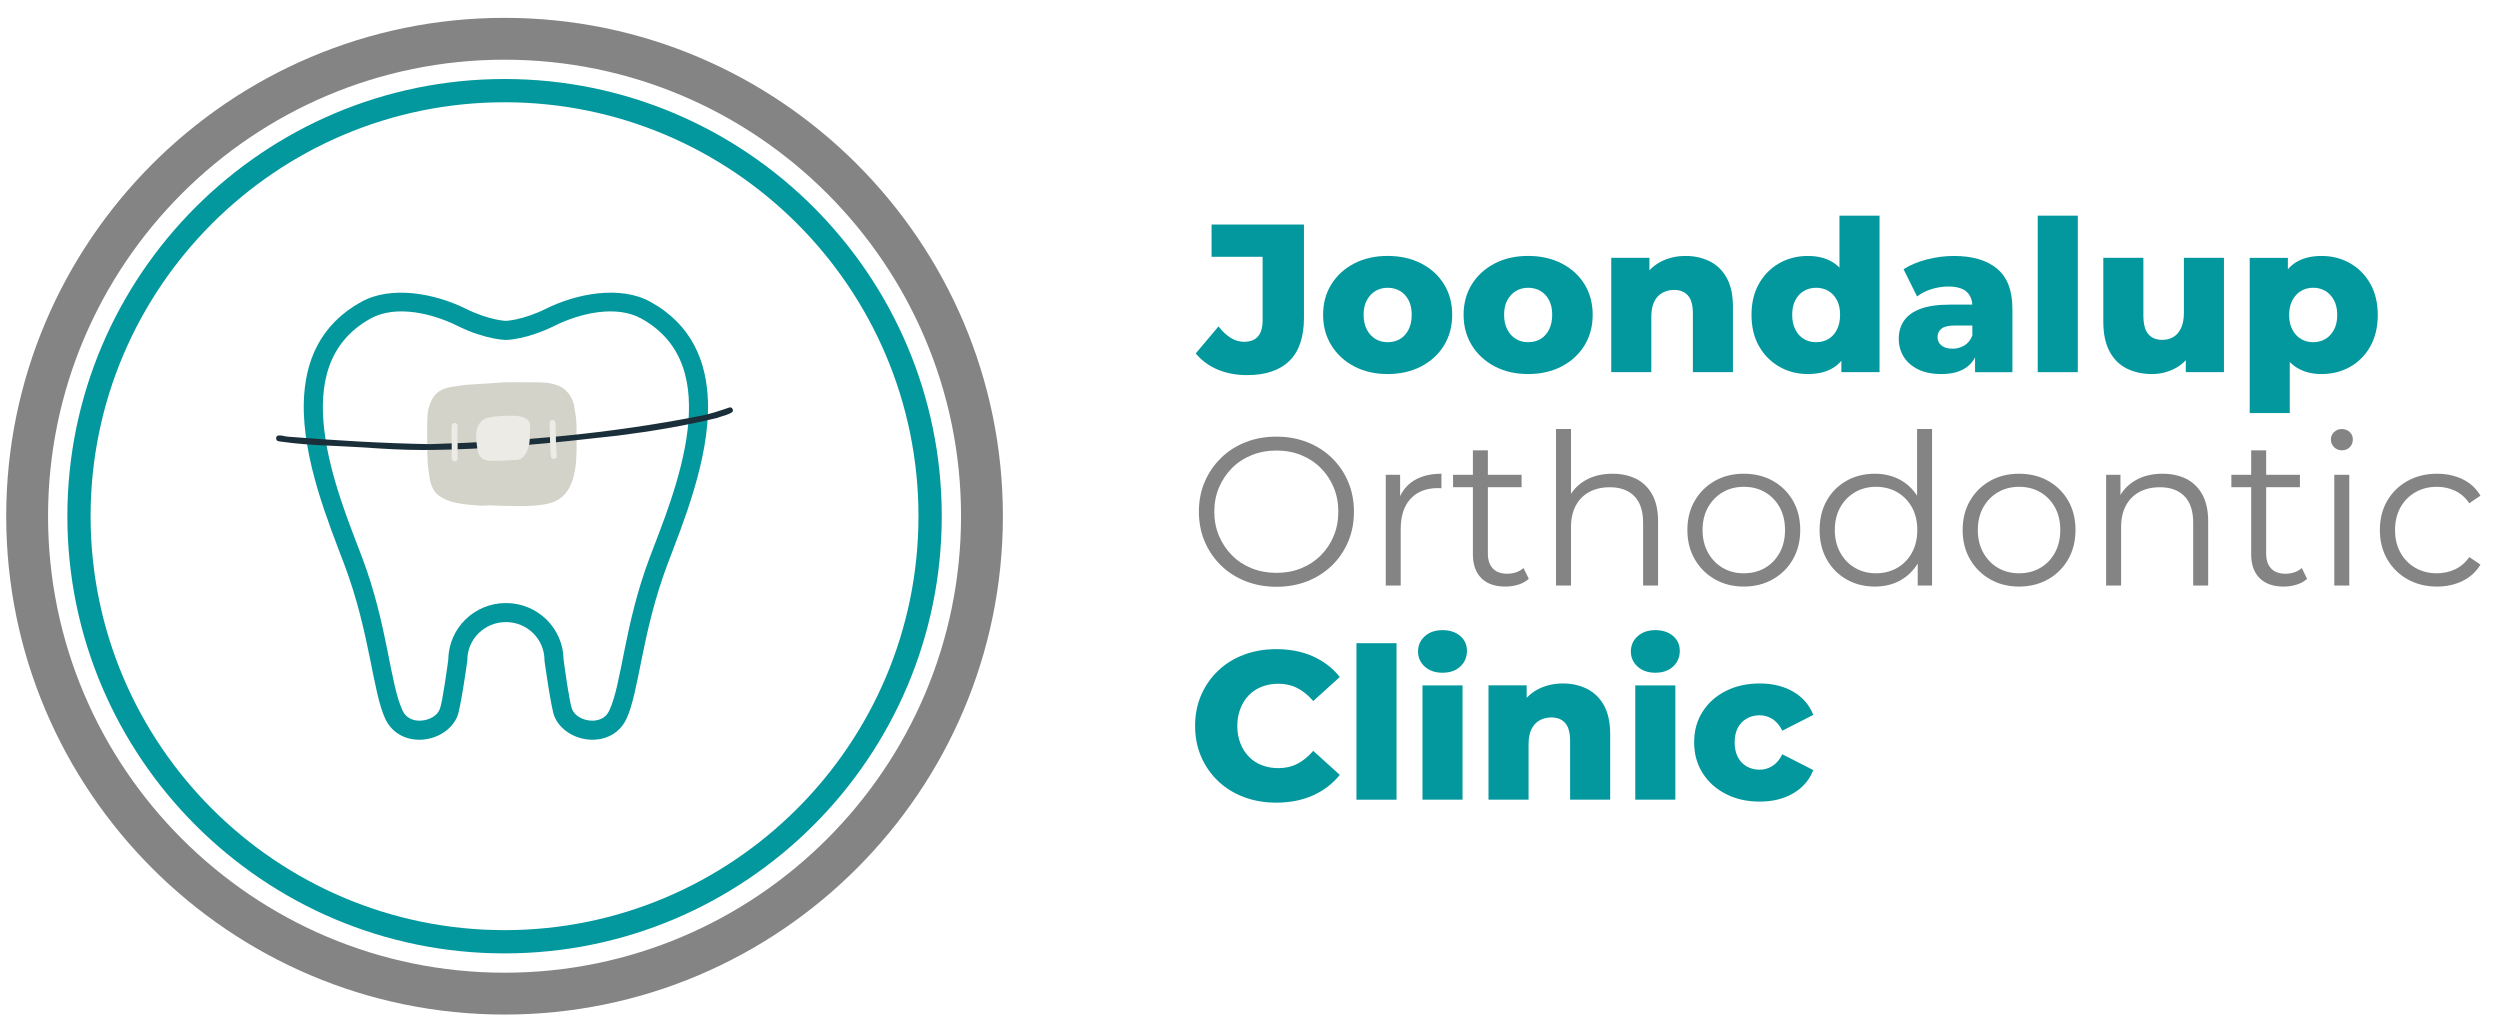 <?xml version="1.0" encoding="UTF-8"?> <!-- Generator: Adobe Illustrator 27.1.1, SVG Export Plug-In . SVG Version: 6.00 Build 0) --> <svg xmlns="http://www.w3.org/2000/svg" xmlns:xlink="http://www.w3.org/1999/xlink" version="1.1" id="Layer_1" x="0px" y="0px" viewBox="0 0 1080 446" style="enable-background:new 0 0 1080 446;" xml:space="preserve"> <style type="text/css"> .st0{fill-rule:evenodd;clip-rule:evenodd;fill:#03989E;} .st1{fill:#D4D3C9;} .st2{fill:#1B2F3B;} .st3{fill:#ECEBE6;} .st4{fill:#03989E;} .st5{fill:#848484;} </style> <g> <g> <g> <path class="st0" d="M243.46,284.87c0.29,2.21,2.47,18.41,3.65,21.43c1.16,2.95,4.48,4.68,7.8,4.99c3.22,0.3,6.63-0.82,8.23-4.17 c5.51-11.53,6.45-36.9,17.51-66.21c5.2-13.79,13.99-34.82,16.39-55.2c2.24-19.06-1.14-37.65-19.99-48.09 c-10.79-5.99-26.4-2.37-37.46,3.11c-12.22,6.05-20.87,6.12-20.87,6.12h-0.32c0,0-8.65-0.07-20.86-6.12 c-11.06-5.48-26.67-9.1-37.47-3.11c-18.85,10.44-22.23,29.03-19.99,48.09c2.39,20.38,11.18,41.41,16.39,55.2 c11.06,29.31,11.99,54.68,17.51,66.21c1.6,3.34,5.01,4.47,8.23,4.17c3.32-0.31,6.64-2.03,7.8-4.99 c1.18-3.02,3.36-19.21,3.66-21.42c0.16-13.48,11.24-24.37,24.9-24.37c0.01,0,0.01,0,0.01,0c6.6,0,12.92,2.6,17.59,7.21 C240.76,272.27,243.38,278.43,243.46,284.87z M201.84,285.73c0.02-0.18,0.04-0.37,0.04-0.56c0-9.09,7.48-16.43,16.67-16.43 c0.01,0,0.01,0,0.01,0c4.42,0,8.67,1.73,11.79,4.83c3.11,3.08,4.86,7.25,4.86,11.6c0,0.18,0.01,0.37,0.04,0.55 c0,0,2.8,20.04,4.18,23.57c2.23,5.71,8.29,9.59,14.7,10.19c6.52,0.61,13.2-2.06,16.43-8.81c5.57-11.65,6.61-37.25,17.78-66.86 c6.5-17.21,18.17-45.32,17.5-70.04c-0.48-17.55-6.95-33.47-24.82-43.36c-12.98-7.2-31.81-3.66-45.11,2.94 c-10.19,5.05-17.36,5.26-17.36,5.26c0.07,0-0.1,0-0.1,0c0.08,0-7.09-0.22-17.28-5.26c-13.3-6.59-32.13-10.13-45.12-2.94 c-17.87,9.9-24.34,25.81-24.81,43.36c-0.67,24.72,11,52.83,17.49,70.04c11.17,29.6,12.22,55.21,17.78,66.86 c3.23,6.76,9.91,9.42,16.43,8.81c6.42-0.6,12.47-4.48,14.7-10.19C199.04,305.76,201.84,285.73,201.84,285.73z"></path> </g> <g> <path class="st1" d="M248.3,177.11c-0.35-4.88-3.33-9.41-8.06-10.83c-3.45-1.25-7.18-1.08-10.79-1.15 c-4.97,0.07-9.94-0.23-14.9,0.24c-5.68,0.53-11.42,0.46-17.06,1.41c-5.46,0.61-9.44,1.82-11.63,7.44 c-1.39,3.32-1.3,6.98-1.32,10.52c0.06,3.89-0.1,7.77,0.06,11.65c0.09,2.58,0.2,5.26,0.67,7.83c0.28,2.8,0.87,5.53,2.34,7.94 c3.74,4.59,10.44,5.52,16.4,6.01c0.31,0.06,0.65,0.08,1.02,0.08c1.03,0.08,2.03,0.15,2.99,0.23c1.15-0.01,2.29-0.09,3.43-0.19 c3.49,0.16,6.97,0.34,10.47,0.32c5.57,0,11.35,0.12,16.73-1.54c9.62-3.47,10.39-15.18,10.46-24.06 C248.95,187.7,249.44,182.34,248.3,177.11"></path> <path class="st2" d="M182.3,194.4c-8.21-0.03-16.4-0.47-24.58-1.07c-12.08-0.8-24.26-0.81-36.25-2.54 c-0.39-0.06-0.79-0.12-1.19-0.18c-1.05-0.16-1.39-1.76-0.46-2.33c1.44-0.55,3.14,0.32,4.65,0.37 c20.34,1.62,40.76,2.86,61.17,3.22c38.98-1.09,78.05-4.57,116.35-12.11c4.55-0.81,8.92-2.28,13.27-3.79 c0.69-0.04,1.31,0.5,1.35,1.2c0.56,1.55-5.5,2.75-6.65,3.34c-14.11,3.46-28.51,5.82-42.9,7.66 C238.92,191.37,210.65,194.38,182.3,194.4"></path> <path class="st3" d="M212.51,199.1c-3.54-0.08-5.8-1.17-6.26-5.02c-0.36-3.11-1.11-6.42,0.04-9.44c0.72-2.11,2.46-3.85,4.68-4.21 c3.3-0.76,6.69-0.85,10.05-0.82c3.58-0.07,8.76,0.64,7.94,5.5c-0.05,2.85,0.12,5.76-0.82,8.5c-0.99,3.14-2.61,5.38-6.13,5.12 C218.84,198.9,215.67,199.12,212.51,199.1"></path> <path class="st3" d="M238,197.13c-0.35-3.37-0.39-6.76-0.44-10.15c0.12-1.34-0.5-4.14,0.13-5.12c0.65-0.87,2.18-0.43,2.25,0.67 c0.1,1.78,0.14,3.58,0.17,5.36c0.04,2.99,0.1,5.97,0.41,8.95C240.69,198.51,238.2,198.81,238,197.13"></path> <path class="st3" d="M196.38,199.34c-2.02-0.22-1.05-3.07-1.23-4.46c0.04-2.15-0.04-4.3-0.07-6.46c0-1.54-0.13-3.1,0.1-4.63 c0.28-1.66,2.75-1.27,2.51,0.4c-0.29,3.57,0.12,7.16,0,10.74c-0.01,1.05-0.06,2.1-0.01,3.14 C197.71,198.78,197.04,199.36,196.38,199.34"></path> </g> </g> <g> <g> <path class="st4" d="M217.96,411.87C113.82,411.87,29.1,327.14,29.1,223c0-104.14,84.73-188.87,188.87-188.87 c104.14,0,188.87,84.73,188.87,188.87C406.83,327.14,322.11,411.87,217.96,411.87z M217.96,44.18 c-98.6,0-178.82,80.22-178.82,178.82c0,98.6,80.22,178.82,178.82,178.82c98.6,0,178.82-80.22,178.82-178.82 C396.79,124.4,316.57,44.18,217.96,44.18z"></path> </g> <g> <path class="st5" d="M217.96,438.29C99.26,438.29,2.68,341.71,2.68,223S99.26,7.71,217.96,7.71 c118.71,0,215.29,96.58,215.29,215.29S336.68,438.29,217.96,438.29z M217.96,25.79C109.22,25.79,20.76,114.26,20.76,223 s88.47,197.21,197.21,197.21S415.17,331.74,415.17,223S326.71,25.79,217.96,25.79z"></path> </g> </g> <g> <path class="st4" d="M538.7,162.05c-4.68,0-8.92-0.81-12.71-2.41c-3.8-1.61-6.94-3.93-9.43-6.97L526.4,141 c1.7,2.19,3.46,3.84,5.29,4.97c1.82,1.13,3.74,1.69,5.74,1.69c5.34,0,8.02-3.1,8.02-9.29v-27.43h-22.05V96.99h39.91v40.28 c0,8.32-2.09,14.53-6.29,18.63C552.82,160,546.72,162.05,538.7,162.05z"></path> <path class="st4" d="M599.47,161.59c-5.41,0-10.21-1.09-14.4-3.28c-4.19-2.19-7.49-5.21-9.89-9.07c-2.4-3.86-3.6-8.28-3.6-13.26 c0-4.98,1.2-9.39,3.6-13.21c2.4-3.83,5.7-6.82,9.89-8.98c4.19-2.16,8.99-3.23,14.4-3.23c5.41,0,10.22,1.08,14.44,3.23 c4.22,2.16,7.52,5.15,9.89,8.98c2.37,3.83,3.55,8.23,3.55,13.21c0,4.98-1.18,9.4-3.55,13.26c-2.37,3.86-5.67,6.88-9.89,9.07 C609.69,160.5,604.88,161.59,599.47,161.59z M599.47,147.83c2,0,3.78-0.46,5.33-1.37c1.55-0.91,2.78-2.26,3.69-4.06 c0.91-1.79,1.37-3.93,1.37-6.42c0-2.49-0.45-4.6-1.37-6.33c-0.91-1.73-2.14-3.05-3.69-3.96c-1.55-0.91-3.33-1.37-5.33-1.37 c-1.95,0-3.69,0.46-5.24,1.37c-1.55,0.91-2.8,2.23-3.74,3.96c-0.94,1.73-1.41,3.84-1.41,6.33c0,2.49,0.47,4.63,1.41,6.42 c0.94,1.79,2.19,3.14,3.74,4.06C595.78,147.38,597.53,147.83,599.47,147.83z"></path> <path class="st4" d="M660.16,161.59c-5.41,0-10.21-1.09-14.4-3.28c-4.19-2.19-7.49-5.21-9.89-9.07c-2.4-3.86-3.6-8.28-3.6-13.26 c0-4.98,1.2-9.39,3.6-13.21c2.4-3.83,5.7-6.82,9.89-8.98c4.19-2.16,8.99-3.23,14.4-3.23c5.41,0,10.22,1.08,14.44,3.23 c4.22,2.16,7.52,5.15,9.89,8.98c2.37,3.83,3.55,8.23,3.55,13.21c0,4.98-1.18,9.4-3.55,13.26c-2.37,3.86-5.67,6.88-9.89,9.07 C670.38,160.5,665.56,161.59,660.16,161.59z M660.16,147.83c2,0,3.78-0.46,5.33-1.37c1.55-0.91,2.78-2.26,3.69-4.06 c0.91-1.79,1.37-3.93,1.37-6.42c0-2.49-0.45-4.6-1.37-6.33c-0.91-1.73-2.14-3.05-3.69-3.96c-1.55-0.91-3.33-1.37-5.33-1.37 c-1.95,0-3.69,0.46-5.24,1.37c-1.55,0.91-2.8,2.23-3.74,3.96c-0.94,1.73-1.41,3.84-1.41,6.33c0,2.49,0.47,4.63,1.41,6.42 c0.94,1.79,2.19,3.14,3.74,4.06C656.47,147.38,658.21,147.83,660.16,147.83z"></path> <path class="st4" d="M728.22,110.57c3.83,0,7.29,0.77,10.39,2.32s5.54,3.93,7.33,7.15s2.69,7.38,2.69,12.48v28.25h-17.31v-25.42 c0-3.52-0.71-6.09-2.14-7.7c-1.43-1.61-3.42-2.41-5.97-2.41c-1.82,0-3.49,0.41-5.01,1.23c-1.52,0.82-2.7,2.08-3.55,3.78 c-0.85,1.7-1.28,3.92-1.28,6.65v23.87h-17.31v-49.39h16.49v14.03l-3.19-4.1c1.88-3.58,4.46-6.27,7.74-8.06 C720.38,111.46,724.09,110.57,728.22,110.57z"></path> <path class="st4" d="M780.98,161.59c-4.5,0-8.58-1.05-12.26-3.14c-3.68-2.1-6.61-5.04-8.79-8.84c-2.19-3.79-3.28-8.34-3.28-13.62 c0-5.22,1.09-9.73,3.28-13.53c2.19-3.79,5.12-6.73,8.79-8.79c3.67-2.07,7.76-3.1,12.26-3.1c4.25,0,7.85,0.91,10.8,2.73 c2.95,1.82,5.18,4.62,6.7,8.38c1.52,3.77,2.28,8.54,2.28,14.31c0,5.89-0.73,10.72-2.19,14.49c-1.46,3.77-3.64,6.56-6.56,8.38 S785.41,161.59,780.98,161.59z M784.62,147.83c1.94,0,3.69-0.46,5.24-1.37c1.55-0.91,2.78-2.26,3.69-4.06 c0.91-1.79,1.37-3.93,1.37-6.42c0-2.49-0.46-4.6-1.37-6.33c-0.91-1.73-2.14-3.05-3.69-3.96c-1.55-0.91-3.3-1.37-5.24-1.37 c-2.01,0-3.78,0.46-5.33,1.37c-1.55,0.91-2.78,2.23-3.69,3.96c-0.91,1.73-1.37,3.84-1.37,6.33c0,2.49,0.46,4.63,1.37,6.42 c0.91,1.79,2.14,3.14,3.69,4.06C780.84,147.38,782.62,147.83,784.62,147.83z M795.47,160.77v-8.47l0.09-16.31l-0.91-16.31V93.16 h17.31v67.61H795.47z"></path> <path class="st4" d="M838.66,161.59c-3.95,0-7.29-0.67-10.02-2.01c-2.73-1.33-4.82-3.16-6.24-5.47c-1.43-2.31-2.14-4.89-2.14-7.75 c0-3.04,0.77-5.66,2.32-7.88c1.55-2.22,3.93-3.92,7.15-5.1c3.22-1.18,7.38-1.78,12.48-1.78h11.66v9.02h-9.29 c-2.8,0-4.75,0.46-5.88,1.37c-1.12,0.91-1.69,2.13-1.69,3.64c0,1.52,0.58,2.73,1.73,3.64c1.15,0.91,2.73,1.37,4.74,1.37 c1.88,0,3.6-0.47,5.15-1.41c1.55-0.94,2.69-2.38,3.42-4.33l2.37,6.38c-0.91,3.4-2.69,5.97-5.33,7.7 C846.45,160.73,842.97,161.59,838.66,161.59z M853.23,160.77v-9.2l-1.18-2.28v-16.95c0-2.73-0.84-4.84-2.51-6.33 c-1.67-1.49-4.33-2.23-7.97-2.23c-2.37,0-4.77,0.38-7.2,1.14c-2.43,0.76-4.5,1.81-6.2,3.14l-5.83-11.75 c2.79-1.82,6.15-3.23,10.07-4.24c3.92-1,7.82-1.5,11.71-1.5c8.02,0,14.23,1.84,18.63,5.51c4.4,3.68,6.61,9.43,6.61,17.27v27.43 H853.23z"></path> <path class="st4" d="M880.3,160.77V93.16h17.31v67.61H880.3z"></path> <path class="st4" d="M929.59,161.59c-4.01,0-7.61-0.79-10.8-2.37c-3.19-1.58-5.68-4.06-7.47-7.43c-1.79-3.37-2.69-7.64-2.69-12.8 v-27.61h17.31v24.78c0,3.83,0.71,6.56,2.14,8.2c1.43,1.64,3.45,2.46,6.06,2.46c1.7,0,3.25-0.39,4.65-1.18 c1.4-0.79,2.52-2.05,3.37-3.78c0.85-1.73,1.28-3.96,1.28-6.7v-23.78h17.31v49.39h-16.49v-13.94l3.19,3.92 c-1.7,3.64-4.16,6.37-7.38,8.16C936.85,160.7,933.36,161.59,929.59,161.59z"></path> <path class="st4" d="M971.87,178.45v-67.06h16.49v8.38l-0.09,16.31l0.91,16.4v25.97H971.87z M1002.94,161.59 c-4.19,0-7.78-0.93-10.75-2.78c-2.98-1.85-5.24-4.65-6.79-8.38s-2.32-8.52-2.32-14.35c0-5.89,0.73-10.71,2.19-14.44 c1.46-3.74,3.66-6.52,6.61-8.34c2.95-1.82,6.64-2.73,11.07-2.73c4.49,0,8.58,1.05,12.26,3.14c3.67,2.1,6.59,5.04,8.75,8.84 c2.16,3.8,3.23,8.31,3.23,13.53c0,5.22-1.08,9.75-3.23,13.58c-2.16,3.83-5.07,6.77-8.75,8.84 C1011.52,160.56,1007.44,161.59,1002.94,161.59z M999.3,147.83c1.94,0,3.69-0.46,5.24-1.37c1.55-0.91,2.79-2.25,3.74-4.01 c0.94-1.76,1.41-3.89,1.41-6.38c0-2.49-0.47-4.62-1.41-6.38c-0.94-1.76-2.19-3.1-3.74-4.01c-1.55-0.91-3.3-1.37-5.24-1.37 c-1.95,0-3.69,0.46-5.24,1.37c-1.55,0.91-2.8,2.25-3.74,4.01c-0.94,1.76-1.41,3.89-1.41,6.38c0,2.49,0.47,4.62,1.41,6.38 c0.94,1.76,2.19,3.1,3.74,4.01C995.61,147.38,997.35,147.83,999.3,147.83z"></path> </g> <g> <path class="st5" d="M551.46,253.49c-4.8,0-9.25-0.8-13.35-2.41c-4.1-1.61-7.65-3.89-10.66-6.83c-3.01-2.95-5.35-6.38-7.02-10.3 c-1.67-3.92-2.51-8.21-2.51-12.89s0.83-8.98,2.51-12.89c1.67-3.92,4.01-7.35,7.02-10.3c3.01-2.95,6.54-5.22,10.62-6.83 c4.07-1.61,8.53-2.41,13.4-2.41c4.8,0,9.23,0.81,13.3,2.41c4.07,1.61,7.61,3.87,10.61,6.79c3.01,2.92,5.35,6.35,7.02,10.3 c1.67,3.95,2.51,8.26,2.51,12.94s-0.84,8.99-2.51,12.94c-1.67,3.95-4.01,7.38-7.02,10.3c-3.01,2.92-6.55,5.18-10.61,6.79 C560.69,252.69,556.25,253.49,551.46,253.49z M551.46,247.48c3.83,0,7.36-0.65,10.61-1.96c3.25-1.31,6.07-3.16,8.47-5.56 c2.4-2.4,4.27-5.19,5.6-8.38c1.34-3.19,2.01-6.7,2.01-10.52c0-3.83-0.67-7.34-2.01-10.53c-1.33-3.19-3.2-5.98-5.6-8.38 c-2.4-2.4-5.23-4.25-8.47-5.56c-3.25-1.31-6.79-1.96-10.61-1.96s-7.38,0.65-10.66,1.96c-3.28,1.31-6.12,3.16-8.52,5.56 c-2.4,2.4-4.28,5.19-5.65,8.38c-1.37,3.19-2.05,6.7-2.05,10.53c0,3.77,0.68,7.26,2.05,10.48c1.37,3.22,3.25,6.03,5.65,8.43 c2.4,2.4,5.24,4.25,8.52,5.56C544.07,246.83,547.63,247.48,551.46,247.48z"></path> <path class="st5" d="M598.65,252.95v-47.84h6.2v13.03l-0.64-2.28c1.33-3.64,3.58-6.42,6.74-8.34c3.16-1.91,7.08-2.87,11.75-2.87 v6.29c-0.24,0-0.49-0.01-0.73-0.04c-0.24-0.03-0.49-0.05-0.73-0.05c-5.04,0-8.99,1.53-11.85,4.6c-2.86,3.07-4.28,7.43-4.28,13.08 v24.42H598.65z"></path> <path class="st5" d="M627.72,210.48v-5.38h29.61v5.38H627.72z M650.32,253.4c-4.5,0-7.96-1.22-10.39-3.64 c-2.43-2.43-3.64-5.86-3.64-10.3v-44.92h6.47v44.56c0,2.8,0.71,4.95,2.14,6.47c1.43,1.52,3.48,2.28,6.15,2.28 c2.85,0,5.22-0.82,7.11-2.46l2.28,4.65c-1.28,1.16-2.81,2.01-4.6,2.55C654.04,253.13,652.2,253.4,650.32,253.4z"></path> <path class="st5" d="M696.6,204.65c3.89,0,7.3,0.75,10.25,2.23c2.95,1.49,5.25,3.75,6.93,6.79c1.67,3.04,2.51,6.87,2.51,11.48 v27.79h-6.47v-27.15c0-5.04-1.26-8.85-3.78-11.43c-2.52-2.58-6.06-3.87-10.61-3.87c-3.4,0-6.36,0.68-8.88,2.05 c-2.52,1.37-4.47,3.34-5.83,5.92c-1.37,2.58-2.05,5.69-2.05,9.34v25.15h-6.47v-67.61h6.47v32.89l-1.28-2.46 c1.52-3.46,3.95-6.18,7.29-8.15C688.01,205.64,691.99,204.65,696.6,204.65z"></path> <path class="st5" d="M753.28,253.4c-4.62,0-8.76-1.05-12.44-3.14c-3.68-2.1-6.58-4.98-8.7-8.66c-2.13-3.67-3.19-7.88-3.19-12.62 c0-4.8,1.06-9.02,3.19-12.67s5.01-6.5,8.66-8.56c3.64-2.07,7.81-3.1,12.48-3.1c4.74,0,8.94,1.03,12.62,3.1 c3.68,2.07,6.56,4.92,8.66,8.56s3.14,7.87,3.14,12.67c0,4.74-1.05,8.95-3.14,12.62c-2.1,3.68-5,6.56-8.7,8.66 C762.15,252.35,757.96,253.4,753.28,253.4z M753.28,247.66c3.46,0,6.53-0.77,9.2-2.32c2.67-1.55,4.78-3.74,6.33-6.56 c1.55-2.82,2.32-6.09,2.32-9.8c0-3.77-0.77-7.05-2.32-9.84c-1.55-2.79-3.66-4.97-6.33-6.52c-2.67-1.55-5.71-2.32-9.11-2.32 c-3.4,0-6.44,0.77-9.11,2.32c-2.67,1.55-4.8,3.72-6.38,6.52c-1.58,2.79-2.37,6.07-2.37,9.84c0,3.71,0.79,6.97,2.37,9.8 c1.58,2.82,3.71,5.01,6.38,6.56C746.93,246.89,749.94,247.66,753.28,247.66z"></path> <path class="st5" d="M809.95,253.4c-4.56,0-8.64-1.03-12.26-3.1s-6.45-4.94-8.52-8.61c-2.07-3.68-3.1-7.91-3.1-12.71 c0-4.86,1.03-9.11,3.1-12.76c2.07-3.64,4.9-6.48,8.52-8.52c3.61-2.03,7.7-3.05,12.26-3.05c4.19,0,7.94,0.94,11.25,2.82 c3.31,1.88,5.95,4.63,7.93,8.25c1.97,3.62,2.96,8.04,2.96,13.26c0,5.16-0.97,9.57-2.92,13.21s-4.57,6.42-7.88,8.34 S814.21,253.4,809.95,253.4z M810.41,247.66c3.4,0,6.45-0.77,9.16-2.32c2.7-1.55,4.83-3.74,6.38-6.56 c1.55-2.82,2.32-6.09,2.32-9.8c0-3.77-0.77-7.05-2.32-9.84c-1.55-2.79-3.68-4.97-6.38-6.52c-2.7-1.55-5.76-2.32-9.16-2.32 c-3.34,0-6.35,0.77-9.02,2.32c-2.67,1.55-4.8,3.72-6.38,6.52c-1.58,2.79-2.37,6.07-2.37,9.84c0,3.71,0.79,6.97,2.37,9.8 c1.58,2.82,3.71,5.01,6.38,6.56C804.06,246.89,807.07,247.66,810.41,247.66z M828.45,252.95v-14.4l0.64-9.66l-0.91-9.66v-33.9 h6.47v67.61H828.45z"></path> <path class="st5" d="M872.19,253.4c-4.62,0-8.76-1.05-12.44-3.14c-3.68-2.1-6.58-4.98-8.7-8.66c-2.13-3.67-3.19-7.88-3.19-12.62 c0-4.8,1.06-9.02,3.19-12.67s5.01-6.5,8.66-8.56c3.64-2.07,7.81-3.1,12.48-3.1c4.74,0,8.94,1.03,12.62,3.1 c3.68,2.07,6.56,4.92,8.66,8.56s3.14,7.87,3.14,12.67c0,4.74-1.05,8.95-3.14,12.62c-2.1,3.68-5,6.56-8.7,8.66 C881.06,252.35,876.87,253.4,872.19,253.4z M872.19,247.66c3.46,0,6.53-0.77,9.2-2.32c2.67-1.55,4.78-3.74,6.33-6.56 c1.55-2.82,2.32-6.09,2.32-9.8c0-3.77-0.77-7.05-2.32-9.84c-1.55-2.79-3.66-4.97-6.33-6.52c-2.67-1.55-5.71-2.32-9.11-2.32 c-3.4,0-6.44,0.77-9.11,2.32c-2.67,1.55-4.8,3.72-6.38,6.52c-1.58,2.79-2.37,6.07-2.37,9.84c0,3.71,0.79,6.97,2.37,9.8 c1.58,2.82,3.71,5.01,6.38,6.56C865.84,246.89,868.85,247.66,872.19,247.66z"></path> <path class="st5" d="M934.24,204.65c3.89,0,7.3,0.75,10.25,2.23c2.95,1.49,5.25,3.75,6.93,6.79c1.67,3.04,2.51,6.87,2.51,11.48 v27.79h-6.47v-27.15c0-5.04-1.26-8.85-3.78-11.43c-2.52-2.58-6.06-3.87-10.61-3.87c-3.4,0-6.36,0.68-8.88,2.05 c-2.52,1.37-4.47,3.34-5.83,5.92c-1.37,2.58-2.05,5.69-2.05,9.34v25.15h-6.47v-47.84h6.2v13.12l-1-2.46 c1.52-3.46,3.95-6.18,7.29-8.15C925.64,205.64,929.62,204.65,934.24,204.65z"></path> <path class="st5" d="M963.95,210.48v-5.38h29.61v5.38H963.95z M986.54,253.4c-4.5,0-7.96-1.22-10.39-3.64 c-2.43-2.43-3.64-5.86-3.64-10.3v-44.92h6.47v44.56c0,2.8,0.71,4.95,2.14,6.47c1.43,1.52,3.48,2.28,6.15,2.28 c2.85,0,5.22-0.82,7.11-2.46l2.28,4.65c-1.28,1.16-2.81,2.01-4.6,2.55C990.26,253.13,988.42,253.4,986.54,253.4z"></path> <path class="st5" d="M1011.69,194.54c-1.34,0-2.46-0.46-3.37-1.37c-0.91-0.91-1.37-2-1.37-3.28c0-1.28,0.45-2.35,1.37-3.23 c0.91-0.88,2.03-1.32,3.37-1.32c1.33,0,2.46,0.43,3.37,1.28c0.91,0.85,1.37,1.91,1.37,3.19c0,1.34-0.44,2.46-1.32,3.37 C1014.23,194.08,1013.09,194.54,1011.69,194.54z M1008.41,252.95v-47.84h6.47v47.84H1008.41z"></path> <path class="st5" d="M1052.79,253.4c-4.74,0-8.97-1.05-12.71-3.14c-3.74-2.1-6.67-4.98-8.79-8.66c-2.13-3.67-3.19-7.88-3.19-12.62 c0-4.8,1.06-9.02,3.19-12.67c2.13-3.64,5.06-6.5,8.79-8.56c3.74-2.07,7.97-3.1,12.71-3.1c4.07,0,7.75,0.79,11.03,2.37 c3.28,1.58,5.86,3.95,7.74,7.11l-4.83,3.28c-1.64-2.43-3.68-4.22-6.1-5.38c-2.43-1.15-5.07-1.73-7.93-1.73 c-3.4,0-6.47,0.77-9.2,2.32c-2.73,1.55-4.89,3.72-6.47,6.52c-1.58,2.79-2.37,6.07-2.37,9.84c0,3.77,0.79,7.05,2.37,9.84 c1.58,2.79,3.74,4.97,6.47,6.52c2.73,1.55,5.8,2.32,9.2,2.32c2.85,0,5.5-0.58,7.93-1.73c2.43-1.15,4.47-2.92,6.1-5.29l4.83,3.28 c-1.88,3.1-4.47,5.45-7.74,7.06C1060.53,252.6,1056.85,253.4,1052.79,253.4z"></path> </g> <g> <path class="st4" d="M551.36,346.75c-5.04,0-9.7-0.81-13.99-2.41c-4.28-1.61-7.99-3.9-11.12-6.88c-3.13-2.98-5.57-6.48-7.33-10.52 c-1.76-4.04-2.64-8.49-2.64-13.35s0.88-9.31,2.64-13.35c1.76-4.04,4.21-7.55,7.33-10.52c3.13-2.98,6.83-5.27,11.12-6.88 c4.28-1.61,8.94-2.41,13.99-2.41c5.89,0,11.16,1.03,15.81,3.1c4.65,2.07,8.52,5.04,11.62,8.93l-11.48,10.39 c-2.06-2.43-4.33-4.28-6.79-5.56c-2.46-1.28-5.21-1.91-8.24-1.91c-2.61,0-5.01,0.43-7.2,1.28c-2.19,0.85-4.06,2.08-5.6,3.69 c-1.55,1.61-2.76,3.54-3.64,5.79c-0.88,2.25-1.32,4.74-1.32,7.47c0,2.73,0.44,5.22,1.32,7.47c0.88,2.25,2.1,4.18,3.64,5.78 c1.55,1.61,3.42,2.84,5.6,3.69c2.19,0.85,4.58,1.28,7.2,1.28c3.04,0,5.79-0.64,8.24-1.91c2.46-1.28,4.72-3.13,6.79-5.56 l11.48,10.39c-3.1,3.83-6.97,6.79-11.62,8.88C562.53,345.7,557.25,346.75,551.36,346.75z"></path> <path class="st4" d="M585.99,345.47v-67.61h17.31v67.61H585.99z"></path> <path class="st4" d="M623.16,290.62c-3.16,0-5.71-0.88-7.65-2.64c-1.95-1.76-2.92-3.95-2.92-6.56c0-2.61,0.97-4.8,2.92-6.56 c1.94-1.76,4.49-2.64,7.65-2.64c3.16,0,5.71,0.83,7.65,2.5c1.94,1.67,2.92,3.81,2.92,6.42c0,2.73-0.96,5-2.87,6.79 C628.95,289.72,626.38,290.62,623.16,290.62z M614.51,345.47v-49.39h17.31v49.39H614.51z"></path> <path class="st4" d="M675.19,295.26c3.83,0,7.29,0.77,10.39,2.32c3.1,1.55,5.54,3.93,7.33,7.15s2.69,7.38,2.69,12.48v28.25h-17.31 v-25.42c0-3.52-0.71-6.09-2.14-7.7c-1.43-1.61-3.42-2.41-5.97-2.41c-1.82,0-3.49,0.41-5.01,1.23c-1.52,0.82-2.7,2.08-3.55,3.78 c-0.85,1.7-1.28,3.92-1.28,6.65v23.87h-17.31v-49.39h16.49v14.03l-3.19-4.1c1.88-3.58,4.46-6.27,7.74-8.06 C667.36,296.16,671.06,295.26,675.19,295.26z"></path> <path class="st4" d="M715.1,290.62c-3.16,0-5.71-0.88-7.65-2.64c-1.95-1.76-2.92-3.95-2.92-6.56c0-2.61,0.97-4.8,2.92-6.56 c1.94-1.76,4.49-2.64,7.65-2.64c3.16,0,5.71,0.83,7.65,2.5c1.94,1.67,2.92,3.81,2.92,6.42c0,2.73-0.96,5-2.87,6.79 C720.89,289.72,718.32,290.62,715.1,290.62z M706.44,345.47v-49.39h17.31v49.39H706.44z"></path> <path class="st4" d="M760.2,346.29c-5.47,0-10.34-1.09-14.62-3.28c-4.28-2.19-7.64-5.21-10.07-9.07 c-2.43-3.86-3.64-8.28-3.64-13.26c0-4.98,1.21-9.39,3.64-13.21c2.43-3.83,5.79-6.82,10.07-8.98c4.28-2.16,9.16-3.23,14.62-3.23 c5.59,0,10.42,1.18,14.49,3.55c4.07,2.37,6.95,5.71,8.66,10.02l-13.39,6.83c-1.15-2.31-2.58-3.99-4.28-5.06 c-1.7-1.06-3.55-1.6-5.56-1.6c-2.01,0-3.83,0.46-5.47,1.37c-1.64,0.91-2.93,2.23-3.87,3.96c-0.94,1.73-1.41,3.84-1.41,6.33 c0,2.55,0.47,4.71,1.41,6.47c0.94,1.76,2.23,3.1,3.87,4.01c1.64,0.91,3.46,1.37,5.47,1.37c2,0,3.86-0.53,5.56-1.6 c1.7-1.06,3.13-2.75,4.28-5.06l13.39,6.83c-1.7,4.31-4.59,7.65-8.66,10.02C770.62,345.11,765.79,346.29,760.2,346.29z"></path> </g> </g> </svg> 